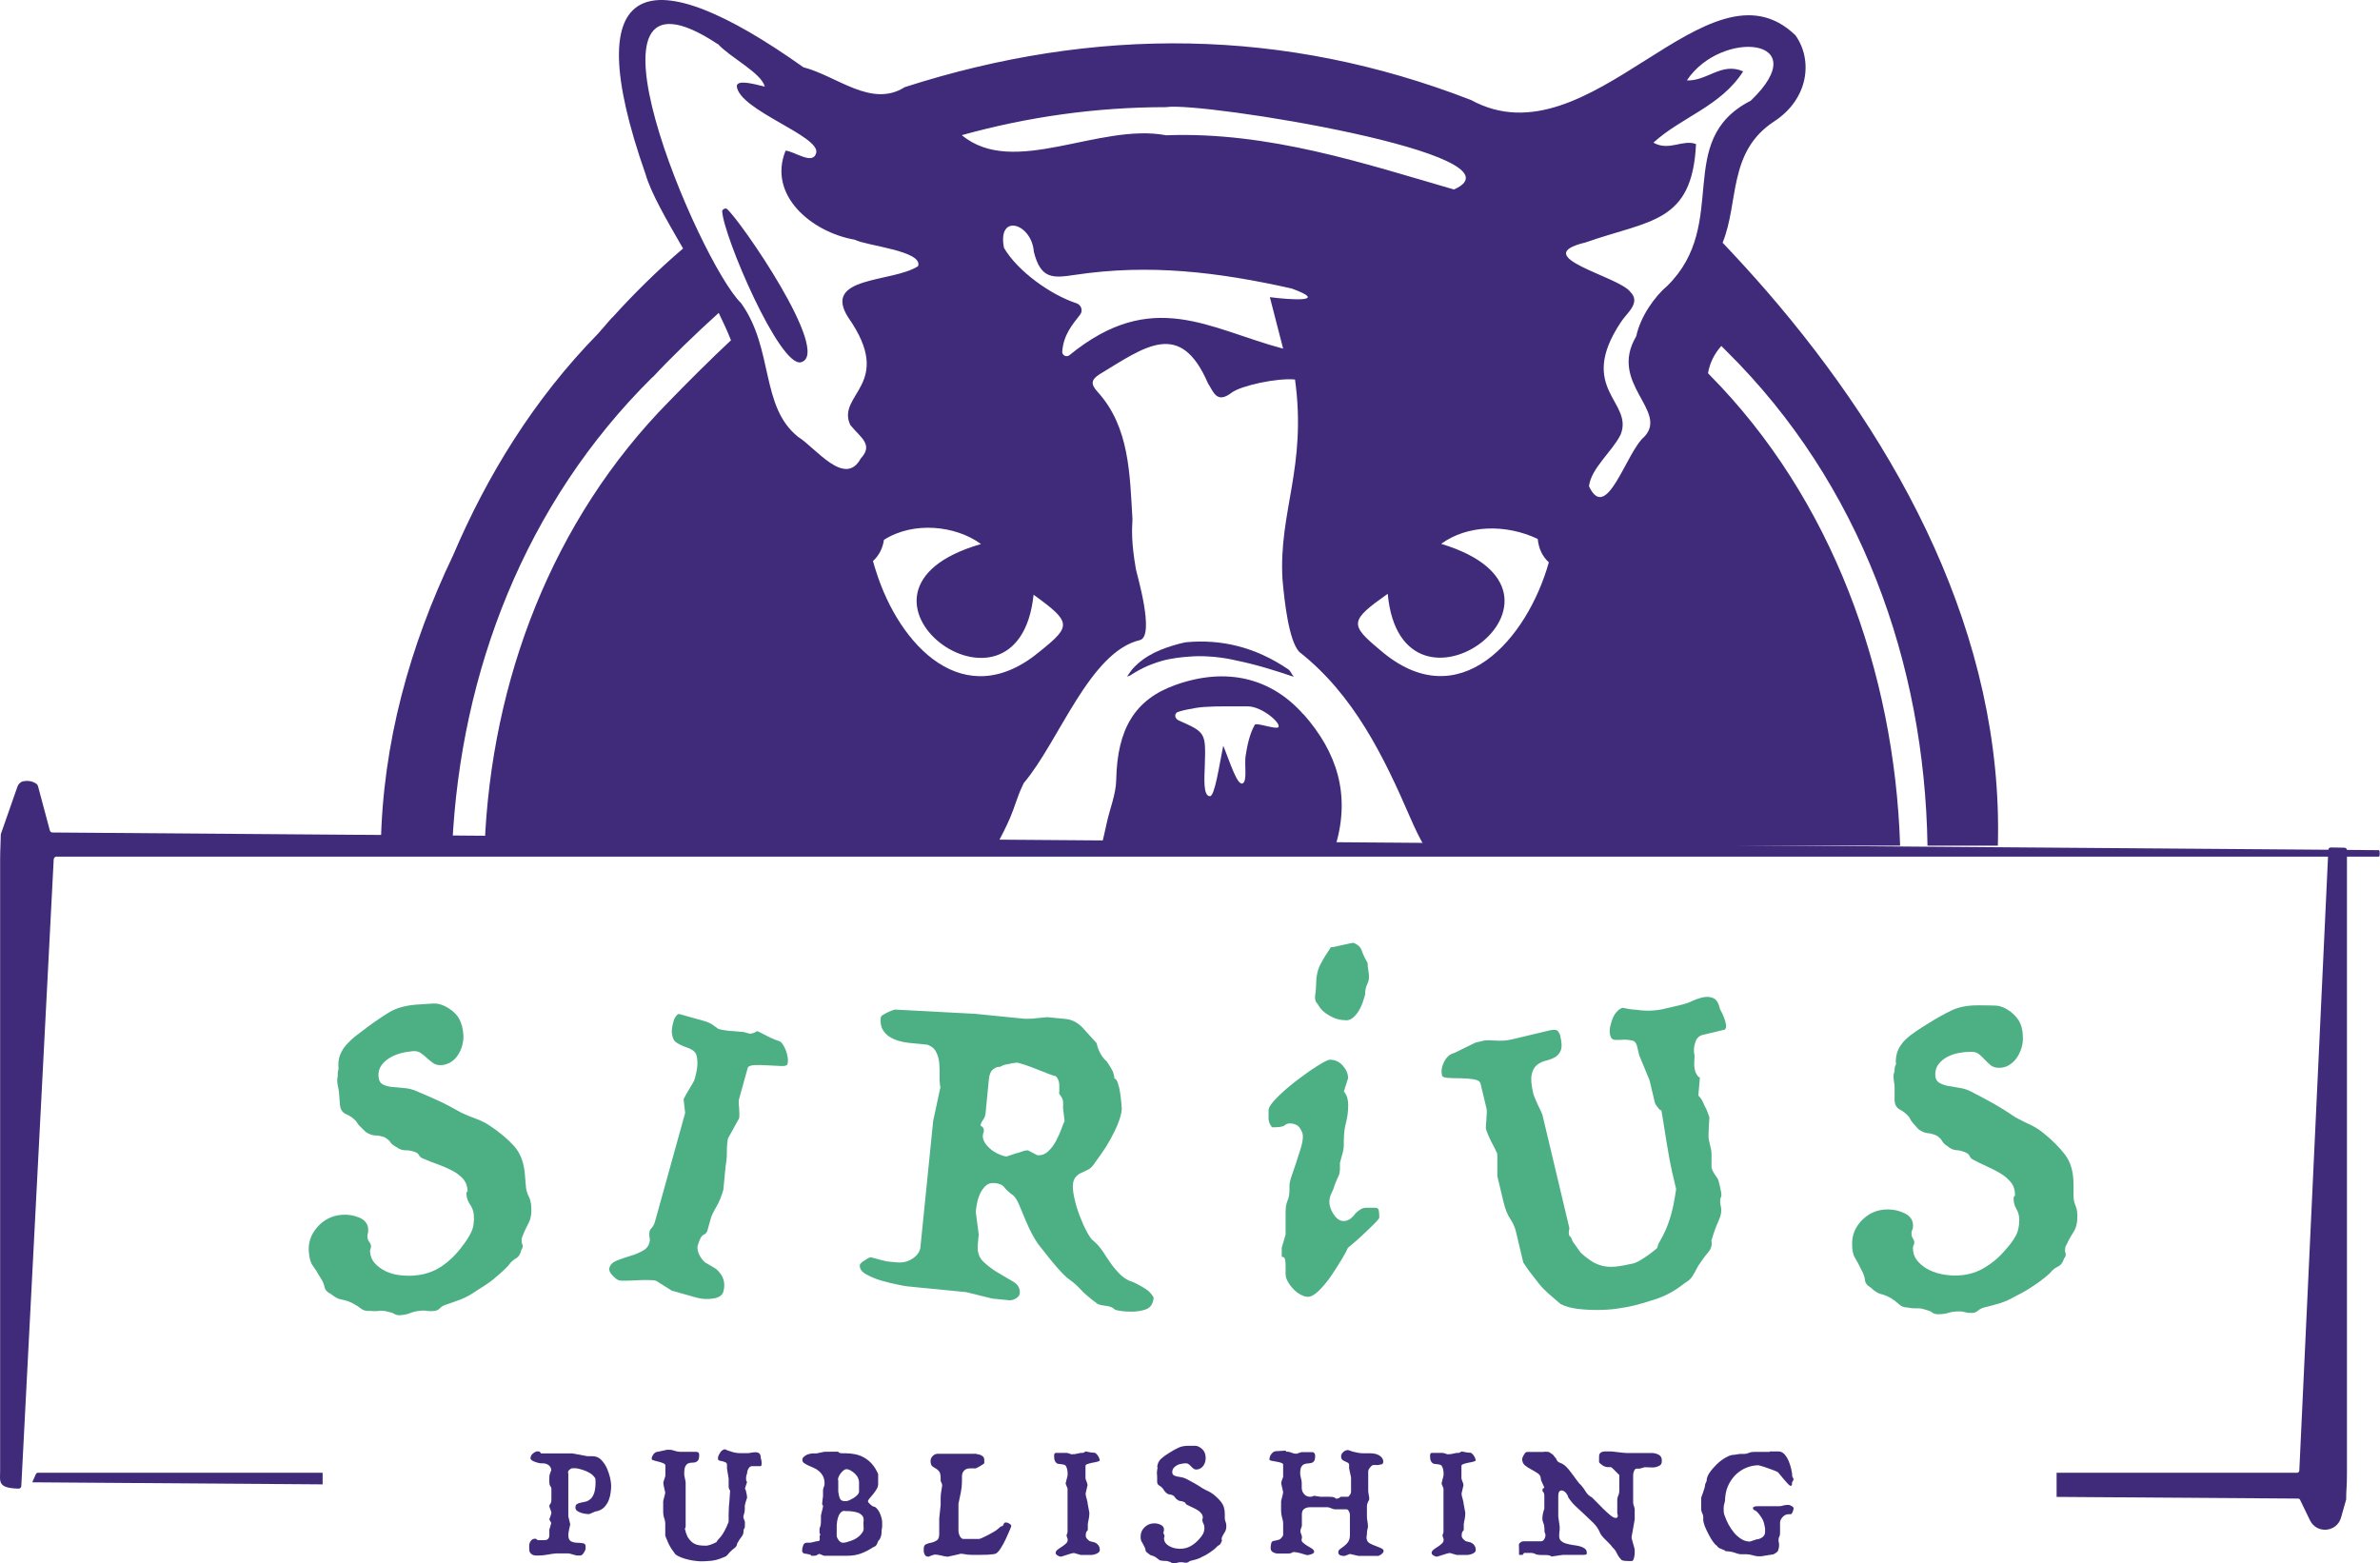 <?xml version="1.0" encoding="UTF-8"?><svg id="Layer_1" xmlns="http://www.w3.org/2000/svg" viewBox="0 0 184.35 121.11"><defs><style>.cls-1{fill:#402b7a;}.cls-2{fill:#4daf84;}</style></defs><g><path class="cls-1" d="M99.8,51.86c-2.62-1.78-5.26-2.35-7.91-2.11-.14,.02-.31,.06-.55,.12-1.26,.34-2.63,.83-3.64,1.98-.1,.11-.18,.25-.4,.56,.08-.03,.16-.05,.23-.08,.45-.29,.91-.55,1.38-.75,.1-.04,.2-.08,.3-.12,.24-.09,.49-.18,.74-.25,.21-.06,.41-.11,.62-.15,.16-.03,.32-.06,.48-.08,.02,0,.04,0,.06-.01,.31-.05,.63-.07,.95-.1,2.01-.17,3.71,.31,3.71,.3,1.45,.29,2.94,.75,4.44,1.26-.22-.31-.28-.48-.4-.56Z"/><path class="cls-1" d="M62.05,28.06c2.44-.67-4.77-11.08-5.75-11.88-.1-.09-.37,.05-.36,.18,.08,1.9,4.47,12.16,6.11,11.7Z"/><path class="cls-1" d="M50.57,29.21c1.32-1.43,3.42-3.46,5.1-4.97,.35,.72,.68,1.43,.95,2.12-1.49,1.38-3.7,3.6-4.78,4.72-9.1,9.22-13.78,21.69-14.3,34.42h39.63c.38-.68,.76-1.42,1.08-2.17,.34-.79,.54-1.58,.9-2.35l.15-.32c2.75-3.25,5.1-10.18,9.02-11.08,1.14-.38-.26-5.1-.33-5.46-.38-2.19-.31-3.12-.27-3.89-.21-3.47-.22-7.15-2.7-9.87-.54-.6-.52-.93,.14-1.36,3.56-2.16,6.26-4.27,8.4,.68,.44,.68,.68,1.63,1.84,.74,.7-.54,3.53-1.16,4.91-1.02,.93,6.81-1.28,10.22-.97,15.49,.15,1.7,.49,4.75,1.3,5.61,4.22,3.32,6.53,8.07,8.6,12.85,.36,.84,.71,1.54,1.06,2.16h36.88c-.44-13.55-5.31-26.9-14.73-36.44-.05-.05-.1-.11-.15-.16,.14-.81,.49-1.5,1.03-2.11,.13,.13,.26,.26,.39,.39,10.41,10.28,15.36,24.2,15.58,38.32h5.45c.45-16.27-7.65-31.11-17.9-42.95-1.12-1.29-2.26-2.54-3.42-3.76,1.28-3.13,.39-7.04,4-9.4,2.64-1.72,3.03-4.72,1.64-6.67-6.79-6.54-15.87,10.07-25.12,5.02-14.45-5.61-29.12-5.74-43.87-1-2.58,1.64-5.27-.88-7.85-1.54-12-8.53-17.64-7.14-12.22,8.3,.4,1.4,1.58,3.46,2.9,5.74-1.97,1.68-3.84,3.53-5.48,5.35v-.02c-.23,.25-.45,.51-.67,.77-.14,.16-.29,.32-.42,.48-5.02,5.12-8.63,11.06-11.24,17.18-3.36,7.02-5.47,14.58-5.6,22.5h5.53c.64-13.42,5.61-26.51,15.52-36.3Zm47.79-6.19l1.03,3.99c-5.76-1.53-10.12-4.75-16.56,.51-.23,.18-.58,0-.55-.29,.1-1.3,.78-2.08,1.38-2.85,.25-.32,.09-.77-.29-.89-2-.66-4.53-2.47-5.6-4.28-.55-2.72,2.14-1.94,2.31,.3,.54,2.14,1.48,2.04,3.21,1.78,5.74-.86,11.05-.22,16.76,1.06,2.97,1.08-.08,.88-1.69,.67Zm24.46-4.24c4.96-1.75,8.26-1.46,8.55-7.62-1.03-.39-2.09,.58-3.3-.11,2.18-1.99,5.22-2.81,6.95-5.52-1.68-.74-2.77,.76-4.36,.7,2.64-3.99,10.06-3.33,4.95,1.57-6.04,3.09-1.55,9.51-6.47,14.35h0c-.93,.77-2.08,2.36-2.4,3.9-2.18,3.65,2.52,5.76,.63,7.78-1.4,1.16-2.92,6.77-4.29,3.84,.16-1.39,1.78-2.67,2.44-3.98,1.07-2.57-3.42-3.53,.02-8.72,.44-.71,1.6-1.5,.74-2.36-.91-1.22-8.03-2.74-3.46-3.83Zm-3.71,22.97c.07,.75,.37,1.37,.86,1.81-1.65,5.89-6.93,12.13-13.09,6.78-2.37-1.97-2.33-2.26,.61-4.34,1.06,11.45,16.82-.03,4.14-3.87,2.03-1.48,5.01-1.55,7.48-.38ZM90.33,8.3c2.65-.45,28.35,3.68,22.29,6.38-6.9-2-14.35-4.5-22.29-4.2-5.2-.99-11.83,3.32-15.83-.01,5.04-1.4,10.34-2.17,15.83-2.17Zm-14.36,33.85c-12.74,3.68,2.89,15.35,4.09,3.92,2.92,2.12,2.95,2.41,.55,4.34-5.93,5.01-10.96-.44-12.75-6.15-.09-.26-.17-.53-.24-.8,.45-.4,.75-.97,.85-1.64,2.29-1.46,5.55-1.11,7.51,.32ZM55.6,3.4c.97,1.07,3.36,2.23,3.64,3.31-.91-.22-2.15-.56-2.17-.03,.18,1.86,6.5,3.86,6.15,5.17-.25,.97-1.68-.13-2.37-.18-1.4,3.45,2.01,6.32,5.36,6.9,.82,.46,5.34,.86,4.9,2.05-1.95,1.28-7.46,.75-5.41,3.97,3.65,5.21-.95,5.93,.16,8.33,.78,.97,1.83,1.51,.81,2.6-1.22,2.26-3.49-.83-4.84-1.67-2.96-2.35-1.88-6.83-4.43-10.37-3.23-3.14-13.84-28.02-1.8-20.06Z"/><path class="cls-1" d="M100.96,55.34c-2.47-2.8-5.93-3.7-9.91-2.28-3.15,1.12-4.51,3.41-4.59,7.35-.02,1.13-.5,2.24-.74,3.37-.12,.58-.26,1.15-.4,1.73h18.15s0-.09,.02-.13c1.09-3.85,.09-7.09-2.52-10.05Zm-1.97,1.01c-.29,.14-1.69-.4-1.8-.2-.4,.71-.58,1.59-.71,2.42-.1,.67,.15,1.98-.24,2.12-.43,.16-1.01-1.78-1.49-2.92-.3,1.45-.65,3.91-1.03,3.91-.56,0-.42-1.54-.4-2.31,.08-2.62,.1-2.62-2.04-3.57-.24-.13-.33-.39-.16-.57,0-.11,1.39-.41,2.1-.46,1.13-.08,2.27-.04,3.41-.05,1.15-.01,2.73,1.4,2.36,1.64Z"/></g><g><path class="cls-2" d="M26.22,82.76c-.03-.39,0-.73,.12-1.03,.11-.29,.28-.56,.49-.8,.22-.24,.46-.47,.74-.69s.57-.44,.87-.66c.63-.47,1.21-.86,1.74-1.18,.53-.31,1.2-.5,2.01-.57,.51-.04,.97-.07,1.36-.09,.39-.02,.81,.11,1.25,.4,.37,.24,.63,.52,.79,.83s.26,.69,.3,1.16c.02,.24,0,.51-.07,.78-.06,.28-.17,.53-.31,.76s-.32,.43-.55,.58-.47,.24-.74,.26-.49-.03-.66-.15-.33-.25-.48-.39-.3-.26-.48-.39c-.17-.12-.38-.17-.62-.15-.32,.03-.64,.08-.97,.17-.33,.09-.62,.22-.88,.38-.26,.17-.46,.37-.62,.6-.15,.23-.22,.51-.19,.83,.02,.29,.14,.5,.34,.6,.21,.11,.45,.17,.74,.2,.29,.03,.59,.05,.91,.08,.32,.02,.62,.1,.91,.22,.69,.29,1.28,.55,1.78,.78,.5,.23,1.07,.53,1.72,.9,.23,.11,.44,.19,.61,.27,.18,.07,.35,.14,.52,.2s.34,.13,.52,.22c.18,.08,.39,.2,.62,.36,.76,.51,1.37,1.03,1.85,1.57s.75,1.28,.82,2.21l.07,.85c.02,.29,.09,.55,.21,.78,.12,.23,.19,.5,.21,.82,.04,.51-.03,.94-.21,1.28s-.36,.72-.52,1.15c-.03,.2-.02,.37,.04,.5,.06,.13,.03,.27-.08,.43-.07,.33-.22,.55-.43,.66-.21,.12-.41,.3-.58,.56-.2,.21-.4,.4-.58,.56s-.37,.32-.55,.47-.38,.3-.58,.43-.44,.29-.72,.46c-.44,.31-.85,.53-1.2,.67s-.78,.29-1.26,.45c-.17,.06-.31,.15-.42,.27-.11,.12-.27,.19-.47,.2-.22,.02-.39,.01-.52-.01-.13-.03-.26-.03-.41-.02-.37,.03-.65,.09-.86,.18s-.46,.15-.78,.17c-.2,.02-.35-.02-.47-.09-.12-.08-.28-.13-.48-.17-.28-.08-.52-.1-.73-.07s-.45,.03-.72,0c-.27,.02-.5-.04-.68-.19-.18-.15-.42-.29-.7-.44-.28-.13-.55-.21-.8-.25-.25-.04-.52-.19-.81-.43-.28-.13-.44-.3-.49-.53-.04-.23-.15-.48-.32-.73-.23-.4-.43-.71-.59-.93-.17-.22-.27-.58-.31-1.07-.06-.71,.16-1.35,.66-1.92,.5-.57,1.13-.89,1.89-.95,.47-.04,.91,.03,1.35,.21,.43,.18,.67,.47,.7,.89,.01,.15,0,.26-.03,.34-.03,.08-.04,.16-.03,.26,.01,.17,.06,.3,.14,.4s.13,.2,.14,.32c0,.05,0,.12-.04,.21-.03,.09-.04,.16-.04,.21,.03,.37,.15,.67,.37,.91,.22,.24,.49,.44,.81,.6s.68,.27,1.08,.32,.79,.07,1.19,.03c.78-.06,1.49-.3,2.11-.72s1.16-.96,1.63-1.61c.27-.34,.49-.69,.66-1.05,.17-.36,.23-.8,.19-1.31-.02-.29-.12-.56-.29-.81s-.26-.5-.28-.77c0-.12,0-.19,.04-.21,.04-.01,.05-.05,.05-.1-.03-.39-.16-.71-.39-.95s-.51-.45-.85-.62c-.33-.17-.7-.33-1.09-.47-.39-.14-.78-.29-1.17-.46-.1-.04-.19-.12-.26-.24-.07-.12-.17-.2-.3-.24-.26-.1-.51-.15-.75-.14-.25,0-.49-.08-.72-.26-.21-.11-.35-.22-.44-.35-.08-.13-.23-.26-.44-.39-.28-.1-.52-.15-.73-.15-.21,0-.46-.08-.74-.26-.16-.16-.3-.3-.42-.41-.12-.11-.24-.26-.35-.45-.22-.23-.47-.41-.76-.53s-.45-.37-.48-.74l-.07-.92c-.01-.15-.04-.29-.07-.44-.04-.15-.06-.3-.07-.48,0-.1,0-.18,.02-.24,.02-.06,.03-.14,.02-.24,0-.12,0-.23,.03-.32,.03-.09,.04-.16,.04-.21Z"/><path class="cls-2" d="M58.64,79.88c.07,.02,.18,.07,.34,.15s.32,.17,.5,.26,.36,.17,.53,.24,.3,.12,.4,.15c.05,.01,.12,.08,.21,.21,.09,.13,.17,.28,.24,.45s.12,.36,.15,.56,.03,.38-.02,.55c-.03,.1-.19,.14-.5,.13s-.65-.03-1.02-.05c-.38-.03-.72-.03-1.03-.02-.31,.02-.49,.09-.53,.24l-.69,2.49c0,.2,0,.4,.03,.58,0,.16,.01,.31,.02,.47,0,.16,0,.27-.02,.34l-.86,1.56c-.02,.07-.04,.21-.06,.41-.02,.2-.03,.41-.03,.64s0,.44-.03,.64c-.02,.2-.04,.33-.06,.41l-.18,1.87c-.14,.5-.32,.95-.55,1.34s-.36,.68-.41,.84l-.28,1c-.04,.14-.14,.25-.3,.32s-.31,.35-.45,.85c-.03,.1-.02,.22,.01,.37,.03,.15,.09,.29,.17,.43,.08,.14,.17,.26,.26,.36s.18,.17,.25,.19l.72,.43c.58,.49,.77,1.08,.58,1.77-.08,.28-.34,.46-.78,.53-.44,.07-.86,.05-1.27-.06l-.6-.17-.68-.19-.67-.19-1.21-.76c-.14-.04-.35-.06-.63-.06-.28,0-.58,0-.89,.02-.31,.02-.6,.03-.85,.03-.26,0-.42,0-.49-.02-.14-.04-.32-.17-.52-.39-.21-.22-.29-.42-.24-.58,.07-.26,.27-.45,.6-.58s.68-.24,1.06-.36c.38-.11,.71-.26,1-.43,.29-.17,.45-.45,.48-.82-.09-.41-.06-.69,.08-.84,.14-.15,.24-.31,.29-.48l.27-.96,.66-2.38,1.43-5.15-.12-1.07c.12-.25,.25-.48,.39-.7,.1-.18,.2-.35,.3-.51,.1-.16,.16-.29,.18-.39,.13-.47,.2-.86,.2-1.15s-.03-.54-.1-.74c-.09-.15-.19-.26-.33-.34s-.27-.14-.43-.19c-.15-.05-.31-.12-.46-.19-.16-.07-.3-.16-.42-.27-.12-.13-.19-.32-.23-.56s0-.58,.13-1.03c.03-.09,.06-.19,.12-.27,.04-.06,.09-.13,.15-.19,.05-.06,.13-.08,.23-.05l.67,.19,1.28,.36c.09,.03,.2,.07,.33,.13,.12,.06,.24,.13,.34,.21,.1,.08,.22,.16,.35,.25,.14,.04,.32,.08,.54,.11s.43,.06,.63,.06c.25,.02,.51,.04,.79,.07l.39,.11c.1,.03,.23,.01,.39-.04l.18-.1Z"/><path class="cls-2" d="M82.57,78.94c.49,.05,.93,.29,1.32,.71,.39,.42,.74,.81,1.05,1.16,.14,.61,.4,1.08,.78,1.41,.13,.19,.26,.38,.38,.6,.13,.21,.2,.45,.22,.73,.1,0,.18,.12,.26,.34,.08,.22,.14,.47,.18,.76s.08,.56,.1,.81c.02,.25,.03,.41,.03,.48-.03,.34-.14,.72-.3,1.12s-.36,.8-.58,1.2-.46,.78-.71,1.13c-.25,.36-.46,.65-.63,.88-.12,.16-.26,.28-.43,.36-.17,.08-.33,.16-.49,.23s-.29,.17-.42,.31c-.12,.14-.2,.33-.22,.57-.03,.27,.01,.63,.11,1.09s.24,.91,.42,1.38,.36,.88,.56,1.24c.2,.37,.37,.59,.5,.68,.27,.23,.51,.5,.72,.81,.2,.32,.42,.64,.64,.96,.23,.32,.48,.61,.75,.87s.6,.45,.98,.56c.14,.06,.37,.18,.67,.35,.3,.17,.53,.34,.69,.53,.13,.16,.2,.27,.21,.34,0,.06-.03,.19-.09,.38-.1,.26-.3,.44-.59,.53-.29,.09-.61,.14-.94,.15-.33,0-.64-.01-.9-.05-.27-.04-.42-.07-.47-.1-.16-.16-.38-.26-.66-.29s-.5-.08-.67-.14c-.62-.46-1.05-.82-1.3-1.1-.24-.27-.54-.54-.88-.79-.14-.09-.31-.23-.51-.44s-.42-.44-.65-.72c-.23-.27-.46-.55-.69-.85-.23-.29-.44-.56-.64-.81-.26-.4-.47-.78-.64-1.14s-.32-.71-.45-1.03c-.13-.32-.25-.62-.37-.89s-.26-.49-.42-.65c-.32-.23-.56-.44-.7-.63-.14-.19-.39-.3-.73-.33-.29-.03-.53,.04-.71,.21-.18,.17-.32,.37-.43,.6-.11,.24-.19,.49-.24,.75-.05,.27-.09,.49-.1,.66l.23,1.77-.07,.73c-.06,.59,.08,1.05,.44,1.38,.35,.33,.73,.62,1.15,.86,.42,.24,.81,.47,1.17,.69s.52,.52,.49,.88c-.02,.17-.12,.31-.3,.41-.18,.1-.35,.15-.5,.14l-1.32-.13-2.03-.5-.81-.08-1.72-.17-.62-.06-1.43-.14c-.07,0-.31-.05-.71-.13s-.82-.18-1.27-.31c-.45-.13-.84-.3-1.19-.49-.35-.2-.51-.43-.49-.7,0-.07,.05-.14,.13-.21s.17-.13,.28-.19c.11-.09,.24-.16,.39-.22,.07,0,.18,.03,.33,.07,.14,.04,.29,.08,.43,.12,.17,.04,.35,.09,.54,.13l.73,.07c.49,.05,.91-.05,1.27-.3,.36-.25,.55-.53,.59-.85l.39-3.85,.6-5.95,.56-2.61c-.05-.25-.07-.55-.06-.9,0-.34,0-.67-.03-.99s-.11-.6-.25-.86c-.13-.26-.36-.44-.67-.55l-1.43-.14c-.27-.03-.54-.08-.8-.16-.26-.08-.51-.19-.73-.33-.22-.15-.39-.34-.52-.57-.12-.23-.17-.54-.13-.9,0-.07,.07-.15,.19-.22,.12-.07,.24-.14,.37-.2,.16-.08,.34-.15,.54-.2l6.23,.33,3.78,.38c.07,0,.21,0,.41,0s.4-.02,.6-.05c.25-.02,.51-.05,.79-.07l1.43,.14Zm-3.87,3.39c-.1,.01-.21,.03-.34,.04-.13,.04-.27,.07-.42,.09s-.32,.09-.5,.19c-.17-.02-.34,.05-.52,.19-.18,.14-.28,.39-.32,.73l-.06,.62-.14,1.43-.06,.62c-.02,.2-.09,.37-.2,.52-.11,.15-.18,.3-.19,.44l.14,.09c.04,.05,.08,.1,.1,.14,.02,.04,.02,.12,.01,.24-.1,.24-.1,.47,0,.69,.1,.22,.25,.42,.46,.6,.2,.18,.43,.33,.68,.44,.25,.11,.46,.18,.63,.19,.23-.07,.46-.15,.69-.23,.2-.05,.39-.11,.55-.17s.31-.08,.43-.07l.7,.37c.32,.03,.6-.07,.85-.3s.45-.51,.62-.83c.17-.32,.3-.62,.41-.92,.1-.3,.19-.49,.24-.59l-.12-1.05c.02-.17,.01-.34,0-.5-.02-.16-.12-.35-.3-.57,.01-.15,.02-.37,.01-.67,0-.3-.1-.53-.28-.7-.07,0-.25-.06-.52-.16s-.57-.22-.89-.35c-.32-.13-.64-.25-.97-.36-.32-.11-.56-.17-.7-.18Z"/><path class="cls-2" d="M102.98,82.09c.42,0,.76,.15,1.03,.46,.27,.31,.41,.63,.41,.98l-.33,1.03c.15,.15,.25,.36,.3,.63,.02,.12,.04,.26,.04,.41,0,.49-.06,.95-.17,1.36-.11,.42-.17,.89-.17,1.4v.29c0,.12-.01,.27-.04,.42-.02,.16-.06,.31-.11,.46-.05,.17-.1,.36-.15,.55v.41c0,.27-.04,.49-.13,.66-.09,.17-.18,.39-.28,.66-.05,.2-.13,.4-.24,.61-.11,.21-.17,.45-.17,.72,0,.1,.02,.23,.07,.39,.05,.16,.12,.32,.22,.48,.1,.16,.21,.3,.35,.41,.14,.11,.29,.17,.46,.17,.2,0,.37-.06,.53-.18s.29-.26,.39-.41c.12-.12,.25-.23,.39-.31,.14-.09,.29-.13,.46-.13h.7c.15,0,.23,.07,.26,.22,.02,.15,.04,.32,.04,.52,0,.07-.11,.22-.33,.44s-.47,.46-.74,.72c-.27,.26-.54,.5-.81,.74-.27,.23-.46,.39-.55,.46-.07,.17-.23,.47-.48,.89-.25,.42-.52,.84-.81,1.27s-.61,.81-.94,1.14c-.33,.33-.62,.5-.87,.5-.17,0-.36-.06-.57-.17s-.4-.26-.57-.44c-.17-.18-.31-.37-.42-.57-.11-.2-.17-.39-.17-.59v-.59c0-.2-.01-.37-.04-.52-.02-.15-.11-.22-.26-.22v-.7l.3-1.03v-1.73c0-.37,.05-.66,.15-.89s.15-.5,.15-.85v-.33c0-.17,.06-.42,.17-.74,.11-.32,.23-.66,.35-1.03s.24-.73,.35-1.09c.11-.36,.17-.67,.17-.94,0-.2-.08-.41-.24-.65-.16-.23-.42-.35-.79-.35-.15,0-.28,.05-.39,.15-.11,.1-.42,.15-.94,.15-.05-.02-.1-.09-.15-.18-.1-.15-.15-.33-.15-.55v-.59c0-.22,.22-.55,.65-.98,.43-.43,.92-.86,1.48-1.29s1.09-.81,1.61-1.14,.85-.5,1-.5Zm.11-8.71c.1,0,.23-.02,.39-.06,.16-.04,.33-.07,.5-.11,.17-.04,.34-.07,.5-.11s.28-.06,.35-.06c.34,.12,.57,.33,.66,.63,.1,.3,.25,.6,.44,.92,0,.2,.02,.39,.06,.59,.04,.2,.05,.38,.05,.55,0,.15-.05,.33-.15,.54-.1,.21-.15,.47-.15,.79-.05,.17-.12,.38-.2,.63-.09,.25-.2,.47-.33,.68-.14,.21-.3,.38-.48,.52-.19,.14-.4,.18-.65,.13-.35,0-.72-.12-1.12-.35-.41-.23-.71-.53-.9-.9-.17-.15-.23-.37-.19-.66s.07-.55,.07-.77c0-.66,.11-1.2,.33-1.62,.22-.42,.49-.86,.81-1.33Z"/><path class="cls-2" d="M128.62,86.02c-.07-.06-.13-.13-.2-.22-.14-.17-.23-.31-.25-.43l-.4-1.69-.8-1.93-.16-.68c-.06-.26-.19-.42-.37-.46-.19-.04-.38-.07-.58-.07-.28,.02-.52,.02-.73,.02-.21,0-.35-.12-.41-.36-.05-.22-.05-.44,0-.66,.05-.23,.11-.44,.2-.66s.2-.39,.35-.54c.14-.15,.28-.24,.43-.27,.37,.09,.74,.14,1.1,.16,.32,.05,.66,.07,1.04,.06s.73-.06,1.07-.14l1.4-.33c.24-.06,.51-.15,.8-.29,.3-.13,.58-.23,.86-.28,.28-.05,.53-.02,.76,.08,.23,.11,.4,.39,.5,.85,.13,.22,.23,.44,.31,.65,.07,.19,.12,.36,.15,.53,.03,.17,0,.3-.08,.4l-1,.24-.72,.17c-.29,.07-.49,.27-.59,.62-.11,.34-.12,.68-.04,1.01-.03,.39-.04,.69-.01,.91s.08,.39,.16,.49c.06,.14,.14,.23,.26,.28l-.12,1.39c.16,.16,.29,.34,.37,.54,.08,.2,.17,.37,.26,.53,.08,.21,.14,.4,.21,.56,.02,.07,.02,.18,0,.34s-.02,.32-.03,.5c0,.18-.02,.36-.02,.54,0,.18,0,.32,.02,.41l.16,.68c.02,.1,.04,.22,.05,.37,0,.15,.01,.31,0,.49,0,.2,0,.41,0,.61,.04,.17,.1,.31,.18,.43,.08,.12,.16,.24,.23,.34,.07,.08,.12,.19,.15,.32l.11,.45c.08,.34,.11,.57,.09,.7-.11,.18-.12,.43-.04,.77s.02,.71-.17,1.12c-.19,.41-.38,.93-.56,1.55,.07,.31-.01,.62-.26,.91s-.5,.64-.76,1.03c-.12,.23-.22,.41-.29,.54-.07,.13-.14,.24-.2,.33-.07,.09-.15,.17-.24,.25-.1,.07-.23,.17-.41,.29-.7,.55-1.43,.94-2.18,1.18s-1.29,.4-1.63,.48c-.41,.1-.86,.18-1.36,.25-.5,.07-1.01,.1-1.53,.1-.52,0-1.03-.03-1.52-.09-.49-.06-.93-.18-1.3-.37l-.96-.83c-.25-.22-.49-.46-.71-.74-.22-.28-.42-.53-.6-.77-.22-.28-.43-.57-.62-.88l-.57-2.4c-.08-.33-.23-.66-.44-.98-.21-.31-.39-.75-.52-1.3l-.48-2.01c0-.25,0-.5,0-.76,0-.2,0-.41,0-.61,0-.2,0-.34-.02-.41-.15-.32-.29-.6-.43-.85-.25-.5-.39-.85-.44-1.07,0-.2,.02-.41,.04-.62,0-.18,.02-.35,.03-.5,.01-.15,0-.28-.01-.38l-.47-1.97c-.04-.17-.22-.28-.53-.33-.32-.05-.66-.08-1.02-.08-.37,0-.7-.01-.99-.03-.3-.02-.44-.09-.45-.22-.07-.31-.02-.65,.17-1.03,.19-.37,.45-.6,.79-.68l1.63-.8,.68-.16c.14-.03,.44-.03,.89,0,.45,.03,.86,0,1.21-.08l2.98-.71c.33-.08,.55-.05,.64,.07s.15,.24,.17,.34c.13,.53,.14,.91,.04,1.15-.1,.24-.25,.41-.46,.53-.21,.11-.45,.2-.7,.26s-.48,.17-.68,.33c-.2,.16-.34,.41-.41,.74-.07,.33-.03,.84,.13,1.5,.02,.07,.06,.18,.12,.33,.06,.15,.13,.31,.21,.48,.08,.17,.15,.33,.23,.48,.07,.15,.12,.26,.14,.33l.24,1,1.28,5.38,.57,2.4c-.07,.35-.06,.55,.03,.62,.09,.07,.16,.2,.21,.39l.62,.87c.32,.3,.62,.53,.89,.7s.55,.28,.84,.35c.29,.07,.63,.08,1,.05,.37-.04,.83-.12,1.38-.25,.17-.04,.44-.18,.81-.42,.37-.24,.72-.5,1.03-.78,.03-.18,.11-.37,.23-.57,.12-.19,.25-.45,.4-.78,.15-.33,.3-.74,.44-1.24,.15-.5,.27-1.16,.39-1.97l-.33-1.4c-.04-.17-.1-.48-.19-.94-.08-.46-.17-.95-.25-1.46-.08-.51-.16-.99-.23-1.44-.07-.45-.12-.75-.15-.89Z"/><path class="cls-2" d="M146.84,82.31c0-.39,.07-.73,.2-1.01,.14-.28,.32-.54,.55-.76,.23-.22,.5-.43,.79-.63s.6-.39,.92-.59c.66-.42,1.27-.76,1.83-1.03,.55-.27,1.24-.41,2.05-.41,.52,0,.97,0,1.37,.02,.39,.01,.8,.18,1.22,.5,.34,.27,.58,.57,.72,.89s.2,.71,.2,1.18c0,.25-.04,.5-.13,.77-.09,.27-.21,.52-.37,.74s-.36,.4-.59,.54-.49,.2-.76,.2-.49-.07-.65-.2-.31-.28-.44-.42-.28-.29-.44-.42c-.16-.14-.36-.2-.61-.2-.32,0-.65,.03-.98,.09-.33,.06-.63,.17-.9,.31-.27,.15-.49,.33-.66,.55-.17,.22-.26,.49-.26,.81,0,.3,.1,.5,.3,.63,.2,.12,.44,.21,.72,.26,.28,.05,.58,.1,.9,.15,.32,.05,.61,.15,.89,.3,.66,.34,1.24,.65,1.72,.92,.48,.27,1.03,.61,1.64,1.03,.22,.12,.42,.23,.59,.31,.17,.09,.34,.17,.5,.24,.16,.07,.33,.16,.5,.26,.17,.1,.37,.23,.59,.41,.71,.57,1.28,1.14,1.72,1.72,.43,.58,.64,1.33,.64,2.27v.85c0,.3,.05,.56,.15,.79,.1,.23,.15,.51,.15,.83,0,.52-.1,.93-.31,1.25s-.41,.69-.61,1.11c-.05,.2-.05,.36,0,.5,.05,.14,.01,.28-.11,.42-.1,.32-.26,.53-.48,.63-.22,.1-.43,.27-.63,.52-.22,.2-.43,.37-.63,.52-.2,.15-.39,.29-.59,.42-.2,.14-.4,.26-.61,.39s-.46,.26-.76,.41c-.47,.27-.89,.46-1.25,.57s-.8,.23-1.29,.35c-.17,.05-.32,.13-.44,.24s-.28,.17-.48,.17c-.22,0-.39-.02-.52-.06-.12-.04-.26-.06-.41-.06-.37,0-.66,.04-.87,.11-.21,.07-.47,.11-.79,.11-.2,0-.35-.04-.46-.13-.11-.09-.26-.15-.46-.2-.27-.1-.51-.14-.72-.13s-.45,0-.72-.06c-.27,0-.49-.08-.66-.24s-.39-.33-.66-.5c-.27-.15-.53-.25-.77-.31-.25-.06-.5-.23-.78-.5-.27-.15-.42-.34-.44-.57-.02-.23-.11-.49-.26-.76-.2-.42-.37-.74-.52-.98-.15-.23-.22-.6-.22-1.09,0-.71,.27-1.33,.81-1.86,.54-.53,1.19-.79,1.95-.79,.47,0,.91,.1,1.33,.31,.42,.21,.63,.52,.63,.94,0,.15-.02,.26-.06,.33-.04,.07-.06,.16-.06,.26,0,.17,.04,.31,.11,.41s.11,.21,.11,.33c0,.05-.02,.12-.06,.2-.04,.09-.05,.15-.05,.2,0,.37,.1,.68,.3,.94,.2,.26,.45,.48,.76,.66,.31,.18,.66,.32,1.05,.41,.39,.09,.79,.13,1.18,.13,.79,0,1.51-.18,2.16-.55s1.24-.86,1.75-1.48c.3-.32,.54-.65,.74-1,.2-.34,.3-.77,.3-1.29,0-.3-.07-.57-.22-.83s-.22-.52-.22-.79c0-.12,.02-.19,.05-.2,.04-.01,.06-.04,.06-.09,0-.39-.1-.72-.31-.98s-.47-.49-.79-.68c-.32-.2-.67-.38-1.05-.55-.38-.17-.76-.36-1.12-.55-.1-.05-.18-.13-.24-.26-.06-.12-.15-.21-.28-.26-.25-.12-.49-.19-.74-.2-.25-.01-.48-.12-.7-.31-.2-.12-.33-.25-.41-.39-.07-.14-.21-.28-.41-.42-.27-.12-.51-.19-.72-.2-.21-.01-.45-.12-.72-.31-.15-.17-.28-.32-.39-.44-.11-.12-.22-.28-.31-.48-.2-.25-.44-.44-.72-.59s-.42-.41-.42-.77v-.92c0-.15-.01-.3-.04-.44-.02-.15-.04-.31-.04-.48,0-.1,.01-.18,.04-.24,.02-.06,.04-.14,.04-.24,0-.12,.02-.23,.06-.31,.04-.09,.06-.15,.06-.2Z"/></g><path class="cls-1" d="M.01,113.97v-47.37c0-.72,.05-1.58,.05-1.93,0-.02,0-.04,.01-.07,.46-1.3,.87-2.49,1.28-3.66,.07-.21,.25-.38,.46-.42,.29-.06,.69-.03,1.01,.2,.06,.04,.1,.1,.12,.17l.92,3.44c.03,.1,.11,.16,.21,.16,60.15,.46,120.18,.91,180.21,1.37,.06,.06,.07,.43,0,.5H4.38c-.12,0-.21,.09-.22,.21-.85,16.5-1.69,32.72-2.51,48.55,0,.12-.11,.21-.22,.2-1.64-.04-1.42-.56-1.42-1.35Z"/><g><path class="cls-1" d="M2.94,114.09c-.07,0-.13,.04-.16,.1l-.28,.64c7.5,.05,14.99,.11,22.49,.16v-.9H2.94Z"/><path class="cls-1" d="M181.62,65.67l-1.09-.02c-.09,0-.17,.07-.18,.17-.75,15.94-1.49,31.87-2.25,48.1,0,.09-.08,.17-.17,.17h-18.63v1.87c6.23,.04,12.46,.09,18.7,.13,.07,0,.13,.04,.16,.1l.77,1.59c.52,1.06,2.07,.93,2.4-.21l.4-1.41s0-.03,0-.05c0-.79,.06-.8,.06-1.98v-48.28c0-.09-.08-.17-.17-.17Z"/></g><g><path class="cls-1" d="M41.67,112.44c.07,0,.11,0,.13,.02s.06,.06,.11,.13h2.42l1.18,.22h.39c.26,0,.49,.09,.67,.28,.18,.19,.33,.41,.44,.65,.11,.25,.19,.5,.25,.75,.05,.25,.08,.45,.08,.59,0,.16-.01,.34-.04,.53-.02,.2-.07,.39-.14,.58s-.18,.37-.32,.53c-.14,.16-.33,.27-.56,.34-.04,0-.09,.01-.15,.03-.07,.02-.13,.05-.2,.08-.07,.03-.13,.06-.18,.08-.06,.02-.1,.04-.13,.04-.07,0-.16,0-.27-.02-.12-.01-.23-.04-.35-.08-.12-.04-.22-.09-.3-.15-.08-.06-.13-.14-.13-.25,0-.13,.04-.22,.11-.27,.07-.05,.17-.08,.29-.11,.12-.02,.24-.05,.38-.08,.14-.03,.26-.1,.38-.2s.21-.25,.29-.46c.07-.21,.11-.5,.11-.88,0-.06,0-.12-.01-.19,0-.07-.04-.14-.1-.2-.08-.1-.18-.2-.32-.28s-.29-.16-.44-.21-.3-.1-.43-.13c-.13-.03-.22-.04-.25-.04h-.24s-.08,.01-.13,.04c-.05,.03-.09,.06-.13,.1-.04,.04-.06,.08-.08,.13-.01,.05,0,.09,.02,.13v3.32l.15,.63c-.03,.13-.06,.25-.08,.35-.02,.09-.04,.19-.05,.27-.01,.09-.02,.15-.02,.19,0,.26,.07,.43,.21,.5,.14,.07,.29,.11,.46,.11,.16,0,.32,.02,.46,.04,.14,.02,.21,.1,.21,.25v.16s-.01,.09-.04,.15c-.03,.06-.06,.12-.1,.18-.04,.06-.08,.11-.13,.15s-.09,.06-.13,.06h-.24c-.07,0-.19-.03-.35-.08-.16-.05-.28-.08-.35-.08h-.9s-.11,0-.23,.02c-.12,.01-.25,.03-.39,.06-.14,.02-.28,.04-.41,.06-.13,.01-.23,.02-.3,.02-.1,0-.2,0-.3,0-.09,0-.18-.03-.25-.06-.07-.04-.13-.09-.18-.16-.05-.07-.07-.18-.07-.32,0-.07,0-.14,0-.23,0-.09,.02-.17,.06-.25,.03-.08,.08-.15,.15-.2,.07-.06,.16-.08,.3-.08l.15,.11h.52c.25,0,.38-.13,.38-.39v-.42l.15-.52-.15-.27c.02-.07,.04-.15,.07-.21,.02-.06,.04-.11,.06-.17,.02-.06,.03-.1,.03-.13,0-.07-.03-.15-.08-.27-.05-.11-.08-.21-.08-.28,0-.03,0-.05,.02-.07,.01-.02,.03-.05,.06-.08,.02-.04,.04-.08,.06-.14,.01-.06,.02-.14,.02-.25v-.79c0-.06-.03-.12-.08-.19-.05-.07-.08-.18-.08-.32v-.39c0-.09,.02-.2,.07-.32,.03-.07,.06-.14,.08-.21,0-.14-.06-.26-.18-.37-.12-.1-.28-.16-.48-.16h-.15s-.08,0-.17-.03c-.08-.02-.17-.04-.27-.08s-.18-.07-.25-.12c-.07-.05-.11-.1-.11-.15,0-.08,.02-.16,.06-.23,.04-.07,.09-.12,.15-.17,.06-.05,.12-.08,.18-.11,.06-.03,.11-.04,.15-.04Z"/><path class="cls-1" d="M56.56,115.49s-.04-.06-.06-.1c-.04-.08-.06-.14-.06-.18v-.66l-.13-.79v-.27c0-.1-.03-.17-.1-.2s-.14-.06-.21-.08c-.1-.02-.19-.04-.27-.06-.08-.02-.12-.08-.12-.17,0-.08,.02-.17,.06-.25,.04-.08,.08-.15,.13-.23,.05-.07,.11-.13,.18-.17s.13-.06,.18-.06c.13,.07,.26,.12,.39,.15,.11,.05,.24,.08,.38,.11,.14,.03,.28,.04,.41,.04h.55c.09,0,.2-.01,.32-.04,.12-.02,.24-.03,.34-.03,.11,0,.2,.04,.27,.1,.07,.06,.11,.18,.11,.36,.03,.09,.05,.18,.06,.27,0,.08,.01,.15,0,.21,0,.07-.03,.11-.06,.14h-.68c-.11,0-.2,.06-.27,.18-.07,.12-.11,.24-.11,.37-.05,.14-.08,.25-.08,.34s0,.15,.01,.2c0,.06,.03,.1,.07,.13l-.17,.51c.05,.08,.08,.15,.09,.23,.01,.08,.03,.15,.05,.22,0,.08,.02,.16,.03,.22,0,.03,0,.07-.03,.13-.02,.06-.04,.12-.06,.18-.02,.07-.04,.13-.06,.2-.02,.07-.03,.12-.03,.16v.27s0,.08-.01,.14c0,.06-.02,.12-.04,.18-.02,.08-.04,.15-.06,.23,0,.07,0,.12,.03,.18s.04,.1,.06,.15c.02,.04,.03,.08,.03,.13v.18c0,.13,0,.22-.03,.27-.06,.06-.08,.15-.08,.28s-.05,.27-.16,.4c-.11,.14-.22,.31-.34,.53,0,.12-.06,.23-.18,.32-.12,.09-.24,.19-.37,.32-.07,.08-.12,.13-.15,.18-.04,.04-.07,.08-.11,.11-.03,.03-.07,.05-.11,.07s-.1,.04-.18,.07c-.31,.14-.61,.22-.91,.25-.3,.02-.52,.04-.65,.04-.16,0-.34,0-.53-.03-.19-.02-.38-.05-.58-.1s-.38-.1-.56-.17c-.18-.07-.33-.15-.45-.25l-.28-.39c-.07-.1-.14-.22-.2-.34-.06-.12-.11-.23-.15-.34-.06-.12-.11-.25-.15-.38v-.94c0-.13-.03-.27-.08-.4-.05-.14-.08-.31-.08-.53v-.79c.02-.09,.04-.19,.07-.28,.02-.07,.04-.15,.06-.23,.02-.07,.03-.13,.03-.15-.03-.13-.06-.25-.08-.35-.05-.21-.07-.35-.07-.44,.02-.07,.04-.15,.07-.23,.02-.07,.04-.13,.06-.18,.02-.06,.03-.1,.03-.14v-.77c0-.07-.06-.12-.17-.17-.11-.05-.24-.09-.37-.12-.14-.03-.26-.07-.37-.1-.11-.03-.16-.07-.15-.12,0-.12,.05-.24,.15-.37,.1-.12,.22-.18,.35-.18l.68-.15h.27c.06,0,.17,.03,.33,.08,.16,.05,.32,.08,.46,.08h1.17c.13,0,.21,.03,.23,.08s.04,.1,.04,.14c0,.21-.03,.35-.08,.43-.06,.08-.13,.13-.22,.16-.09,.02-.18,.03-.28,.03s-.19,.02-.28,.06c-.09,.04-.16,.12-.22,.24-.06,.12-.08,.31-.08,.57,0,.03,0,.07,.01,.13s.02,.13,.04,.2c.01,.07,.03,.14,.04,.2,.01,.06,.02,.11,.02,.13v3.45c-.06,.12-.07,.2-.04,.23s.04,.09,.04,.16l.15,.38c.09,.14,.18,.25,.27,.34,.08,.08,.18,.15,.28,.2,.1,.05,.22,.09,.37,.11,.14,.02,.32,.03,.53,.03,.07,0,.18-.03,.34-.08,.16-.06,.31-.12,.45-.2,.03-.07,.07-.13,.13-.19s.13-.15,.22-.25c.08-.11,.18-.25,.27-.42,.1-.17,.2-.41,.32-.7v-.55c0-.07,0-.19,.01-.37,0-.18,.02-.37,.04-.56,.01-.2,.03-.38,.04-.56s.02-.29,.02-.34Z"/><path class="cls-1" d="M64.3,112.46h.62c.05,.07,.11,.1,.18,.11,.07,0,.13,.01,.17,.01h.24c.25,0,.5,.03,.75,.08,.24,.05,.48,.14,.7,.27,.22,.13,.42,.29,.6,.5,.18,.21,.33,.46,.46,.76v.75c0,.16-.04,.31-.13,.44-.08,.14-.18,.26-.27,.38-.1,.12-.19,.22-.27,.32-.08,.09-.12,.17-.12,.23,0,.03,.02,.06,.06,.11l.13,.13c.06,.05,.12,.1,.2,.15,.09,0,.19,.05,.27,.13,.09,.09,.16,.2,.23,.32,.06,.13,.11,.26,.15,.4,.04,.14,.06,.26,.06,.35v.39c-.04,.18-.05,.34-.05,.47s-.04,.3-.15,.5c-.07,.06-.11,.11-.13,.18-.02,.06-.05,.12-.07,.17s-.06,.1-.1,.14-.11,.08-.2,.11c-.3,.2-.61,.36-.93,.48-.32,.12-.68,.18-1.07,.18h-1.8l-.38-.15-.14,.08c-.08,.05-.15,.07-.21,.07h-.28s.02-.03,0-.05c-.02-.01-.05-.03-.08-.04-.04-.01-.08-.03-.13-.03-.05,0-.1-.02-.13-.03-.13,0-.22-.02-.27-.07-.05-.05-.08-.1-.08-.17,0-.13,.03-.27,.08-.41,.05-.14,.14-.21,.27-.21h.24c.06,0,.16-.02,.31-.06,.15-.04,.25-.06,.31-.06s.1-.01,.12-.04c.02-.03,.04-.06,.04-.11s0-.09-.01-.13-.01-.08-.01-.11c.05-.05,.06-.1,.04-.17,0-.03-.02-.05-.04-.07v-.35c.06-.13,.09-.25,.1-.37,0-.11,.01-.2,.01-.25v-.39c.02-.1,.04-.21,.07-.31,.02-.08,.04-.15,.06-.23,.02-.08,.03-.13,.03-.16,0-.07,0-.1-.02-.1s-.03,0-.04-.03c0-.02-.01-.07,0-.16,0-.09,.03-.26,.06-.5v-.46c0-.07,.02-.15,.06-.25,.04-.1,.06-.18,.06-.26,0-.24-.04-.44-.13-.6-.08-.15-.19-.28-.32-.39s-.27-.19-.41-.25c-.15-.06-.29-.12-.41-.18-.13-.06-.23-.12-.32-.18s-.13-.15-.13-.25c0-.08,.03-.16,.1-.22,.07-.07,.14-.12,.22-.16,.08-.04,.17-.07,.27-.09,.09-.02,.17-.03,.23-.03h.28l.62-.13h.48Zm1.13,4.58c-.13,0-.24,.05-.32,.14-.08,.09-.14,.2-.18,.32-.04,.12-.07,.24-.09,.37-.02,.12-.03,.21-.03,.27v.86s.01,.07,.04,.13c.02,.06,.06,.11,.1,.17s.09,.11,.15,.15c.06,.04,.12,.06,.18,.06,.12,0,.22-.01,.29-.04,.07-.03,.14-.05,.22-.07,.12-.03,.25-.08,.39-.15,.14-.07,.26-.15,.37-.25s.2-.21,.27-.32c.07-.12,.09-.24,.07-.37,0-.12-.01-.22-.01-.29s0-.12,.01-.16c0-.04,.01-.07,.01-.09s0-.05-.01-.09c0-.12-.06-.23-.14-.31-.08-.08-.19-.15-.31-.19-.12-.04-.26-.07-.4-.09-.15-.02-.28-.03-.4-.03h-.2Zm.08-3.21c-.06,0-.12,.03-.2,.1-.08,.07-.15,.15-.22,.24-.07,.09-.12,.19-.15,.29-.04,.1-.04,.18-.01,.23v.86c.02,.13,.04,.24,.06,.33s.05,.17,.08,.23c.04,.07,.09,.11,.15,.14,.07,.03,.16,.04,.3,.04,.07,0,.15-.02,.27-.07,.11-.05,.22-.11,.34-.18,.11-.07,.21-.15,.29-.24s.12-.18,.12-.26v-.75c0-.08-.03-.18-.08-.3s-.13-.22-.23-.32-.21-.18-.33-.25c-.12-.07-.24-.11-.37-.11Z"/><path class="cls-1" d="M75.69,112.66c.13,0,.26,.04,.37,.11,.12,.07,.18,.18,.18,.32v.27c-.1,.08-.2,.14-.3,.2-.08,.05-.15,.09-.23,.13s-.13,.06-.15,.06h-.42c-.2,0-.35,.06-.46,.17-.11,.11-.17,.27-.17,.46v.42c0,.25-.03,.53-.09,.83-.06,.3-.12,.59-.18,.86v2.11s0,.08,.02,.15c.01,.07,.04,.14,.07,.21,.03,.07,.07,.13,.12,.18s.11,.08,.18,.08h1.21s.11-.03,.23-.08c.13-.06,.26-.12,.41-.2,.15-.08,.3-.16,.44-.24,.15-.08,.25-.16,.32-.21,.07-.07,.15-.13,.22-.19s.15-.09,.21-.09c.06-.13,.1-.21,.12-.23s.07-.04,.15-.04c.06,0,.14,.03,.24,.09,.1,.06,.15,.12,.15,.18,0,.03-.04,.14-.12,.33-.08,.19-.18,.41-.29,.65-.11,.24-.23,.47-.37,.69-.13,.22-.25,.37-.37,.44-.03,.04-.11,.06-.25,.08-.14,.01-.28,.03-.43,.04-.17,0-.36,.01-.58,.01h-.66c-.2,0-.39-.02-.59-.06-.2-.04-.33-.03-.39,.01l-.18,.04-.68,.15s-.09,0-.18-.02c-.09-.01-.19-.03-.29-.06-.1-.02-.2-.04-.29-.06-.09-.01-.15-.02-.18-.02-.08,0-.15,0-.21,.03-.07,.02-.12,.04-.17,.06-.06,.03-.11,.05-.17,.07-.1,0-.18-.02-.23-.07-.05-.05-.09-.1-.11-.17-.02-.07-.04-.13-.04-.2,0-.07,0-.12,0-.16,0-.2,.06-.32,.19-.37,.13-.05,.26-.09,.41-.12,.15-.03,.29-.09,.41-.17,.13-.08,.19-.25,.19-.51v-1.18l.11-1.05v-.51s0-.11,.01-.22c0-.11,.02-.22,.04-.34,.02-.14,.04-.29,.07-.45,0-.07-.02-.15-.06-.21-.04-.07-.06-.13-.06-.18v-.16c0-.26-.04-.44-.12-.54-.08-.1-.17-.17-.27-.23-.1-.05-.19-.11-.27-.18-.08-.07-.12-.2-.12-.39,0-.09,.02-.18,.06-.25,.04-.07,.09-.13,.15-.18s.11-.08,.17-.1c.06-.02,.1-.03,.13-.03h3.05Z"/><path class="cls-1" d="M84.06,112.44s.07,0,.14,.02,.14,.03,.21,.04c.07,.01,.15,.03,.22,.03,.07,0,.12,.01,.16,.01,.02,0,.05,.02,.1,.06,.05,.04,.09,.08,.13,.14,.04,.06,.08,.12,.11,.19,.03,.07,.05,.14,.05,.2,0,.04-.06,.07-.17,.1-.11,.03-.24,.06-.38,.08-.14,.03-.27,.06-.38,.1-.11,.04-.17,.08-.17,.14v.98c.02,.08,.04,.15,.07,.21,.02,.06,.04,.11,.06,.17,.02,.06,.03,.1,.03,.13l-.15,.66s0,.08,.02,.16c.01,.08,.03,.15,.06,.24,.02,.08,.04,.16,.06,.24,.01,.08,.02,.13,.02,.15l.13,.7c0,.2-.02,.38-.06,.55s-.06,.29-.06,.35v.39c0,.06-.03,.11-.08,.15-.05,.04-.08,.16-.08,.36,0,.04,.01,.08,.04,.13,.03,.05,.06,.1,.11,.14s.09,.08,.13,.11c.05,.03,.08,.04,.11,.04l.31,.08c.26,.12,.39,.32,.39,.59,0,.11-.08,.2-.23,.27-.15,.07-.31,.11-.47,.11h-.77l-.52-.15c-.06,0-.14,.01-.24,.04-.1,.03-.21,.06-.32,.1s-.22,.07-.31,.1c-.09,.03-.15,.04-.18,.04-.06,0-.13-.03-.23-.09s-.15-.12-.15-.19c0-.1,.05-.19,.16-.27,.11-.08,.22-.16,.35-.24,.13-.08,.23-.17,.32-.26s.12-.21,.09-.35c-.07-.14-.09-.25-.06-.32,.04-.07,.06-.14,.06-.2v-3.36l-.15-.38c.02-.1,.04-.2,.07-.3,.02-.08,.04-.15,.06-.22,.02-.07,.03-.12,.03-.16,0-.19-.01-.34-.04-.44-.03-.11-.07-.19-.11-.26-.05-.05-.1-.08-.15-.09-.06-.01-.11-.02-.18-.03-.06,0-.12-.01-.19-.02-.07,0-.13-.03-.18-.06-.06-.04-.1-.1-.14-.18-.04-.08-.06-.22-.06-.39,0-.04,0-.08,.01-.11,0-.03,.02-.06,.04-.08s.04-.04,.08-.04h.77s.08,0,.13,.01,.1,.02,.15,.04c.05,.02,.1,.04,.15,.06,.06,0,.13,0,.21-.01,.08,0,.16-.02,.24-.04,.09-.02,.19-.04,.3-.06h.15s.08-.02,.14-.06l.06-.06Z"/><path class="cls-1" d="M89.64,113.69c0-.15,.03-.28,.08-.39s.12-.2,.21-.29c.09-.08,.19-.16,.3-.24,.11-.08,.23-.15,.35-.23,.25-.16,.49-.29,.7-.39,.21-.1,.47-.15,.78-.15,.2,0,.37,0,.52,0,.15,0,.3,.07,.46,.19,.13,.1,.22,.22,.27,.34,.05,.12,.08,.27,.08,.45,0,.09-.02,.19-.05,.3-.03,.1-.08,.2-.14,.28-.06,.08-.14,.15-.23,.2s-.19,.08-.29,.08-.19-.03-.25-.08-.12-.11-.17-.16c-.05-.06-.11-.11-.17-.16-.06-.05-.14-.08-.23-.08-.12,0-.25,.01-.37,.04-.13,.02-.24,.06-.34,.12-.1,.06-.19,.13-.25,.21s-.1,.19-.1,.31c0,.11,.04,.19,.11,.24,.07,.05,.17,.08,.27,.1,.11,.02,.22,.04,.34,.06,.12,.02,.23,.06,.34,.11,.25,.13,.47,.25,.65,.35s.39,.23,.63,.39c.08,.05,.16,.09,.22,.12,.07,.03,.13,.06,.19,.09s.12,.06,.19,.1,.14,.09,.23,.15c.27,.22,.49,.43,.65,.65,.16,.22,.25,.51,.25,.87v.32c0,.11,.02,.21,.06,.3,.04,.09,.06,.2,.06,.32,0,.2-.04,.36-.12,.48-.08,.12-.16,.26-.23,.42-.02,.08-.02,.14,0,.19,.02,.05,0,.11-.04,.16-.04,.12-.1,.2-.18,.24-.08,.04-.16,.1-.24,.2-.08,.08-.16,.14-.24,.2s-.15,.11-.22,.16c-.08,.05-.15,.1-.23,.15-.08,.05-.18,.1-.29,.15-.18,.1-.34,.18-.48,.22s-.3,.09-.49,.13c-.07,.02-.12,.05-.17,.09-.05,.04-.11,.06-.18,.06-.08,0-.15,0-.2-.02-.05-.01-.1-.02-.15-.02-.14,0-.25,.01-.33,.04-.08,.03-.18,.04-.3,.04-.08,0-.13-.02-.18-.05-.04-.03-.1-.06-.18-.08-.1-.04-.19-.05-.27-.05-.08,0-.17,0-.27-.02-.1,0-.19-.03-.25-.09-.07-.06-.15-.12-.25-.19-.1-.06-.2-.1-.3-.12-.09-.02-.19-.09-.3-.19-.1-.06-.16-.13-.17-.22,0-.09-.04-.18-.1-.29-.08-.16-.14-.28-.2-.37-.06-.09-.08-.23-.08-.41,0-.27,.1-.51,.31-.71,.21-.2,.45-.3,.75-.3,.18,0,.35,.04,.51,.12,.16,.08,.24,.2,.24,.36,0,.06,0,.1-.02,.13-.01,.03-.02,.06-.02,.1,0,.07,.01,.12,.04,.15,.03,.04,.04,.08,.04,.13,0,.02,0,.04-.02,.08-.01,.03-.02,.06-.02,.08,0,.14,.04,.26,.11,.36,.07,.1,.17,.18,.29,.25,.12,.07,.25,.12,.4,.16,.15,.03,.3,.05,.45,.05,.3,0,.57-.07,.82-.21,.25-.14,.47-.33,.67-.56,.11-.12,.21-.25,.28-.38,.07-.13,.11-.3,.11-.49,0-.11-.03-.22-.08-.32-.06-.1-.08-.2-.08-.3,0-.05,0-.07,.02-.08,.01,0,.02-.02,.02-.03,0-.15-.04-.27-.12-.37s-.18-.19-.3-.26c-.12-.07-.26-.15-.4-.21s-.29-.14-.43-.21c-.04-.02-.07-.05-.09-.1s-.06-.08-.11-.1c-.09-.05-.19-.07-.28-.08-.09,0-.18-.04-.27-.12-.08-.05-.13-.1-.15-.15-.03-.05-.08-.11-.15-.16-.1-.05-.19-.07-.27-.08-.08,0-.17-.04-.27-.12-.06-.07-.11-.12-.15-.17-.04-.05-.08-.11-.12-.18-.08-.09-.17-.17-.27-.22-.11-.06-.16-.16-.16-.3v-.35c0-.06,0-.11-.01-.17,0-.06-.01-.12-.01-.18,0-.04,0-.07,.01-.09,0-.02,.01-.05,.01-.09,0-.05,0-.09,.02-.12,.01-.03,.02-.06,.02-.08Z"/><path class="cls-1" d="M99.61,112.46h.15c.07,0,.17,.03,.29,.08s.24,.08,.37,.08l.39-.13h.82c.1,0,.17,.05,.21,.14,.02,.04,.03,.08,.03,.14,0,.2-.03,.34-.08,.41-.06,.08-.13,.13-.22,.15-.09,.02-.18,.04-.28,.04s-.19,.03-.28,.06c-.09,.04-.16,.11-.22,.22s-.08,.28-.08,.51c0,.08,.02,.19,.06,.35,.04,.16,.06,.28,.06,.35v.39c0,.19,.06,.35,.18,.49,.12,.14,.28,.21,.48,.21,.07,0,.14-.01,.2-.04,.04,0,.07-.02,.08-.04l.51,.08h.66c.07,0,.15,0,.23,.01,.15,.02,.26,.07,.32,.14,.05,0,.09,0,.12-.02,.03-.01,.06-.02,.08-.02,.04-.02,.07-.04,.11-.07,.04-.03,.07-.04,.08-.04h.55c.06-.05,.11-.11,.15-.18,.05-.07,.07-.14,.07-.22v-1.1l-.15-.7v-.24c0-.09-.03-.16-.1-.2-.07-.04-.14-.07-.21-.1-.08-.03-.15-.07-.21-.12-.07-.05-.1-.15-.1-.29,0-.11,.06-.22,.17-.32s.24-.15,.38-.15c.12,.05,.25,.09,.38,.13,.11,.03,.24,.05,.37,.08s.27,.04,.41,.04h.55c.09,0,.2,.01,.32,.03,.12,.02,.23,.06,.33,.11,.1,.05,.18,.12,.25,.21s.11,.2,.11,.34l-.07,.15-.32,.07h-.38c-.07,0-.15,.06-.25,.18-.1,.12-.15,.23-.15,.32v1.49c0,.06,.01,.16,.04,.31s.04,.26,.04,.32c0,.04-.01,.08-.04,.13-.03,.05-.05,.09-.07,.14-.05,.12-.07,.21-.07,.27v.79c0,.14,.01,.28,.04,.41,.02,.13,.04,.26,.04,.38,0,.08-.01,.15-.04,.24-.02,.08-.04,.19-.04,.31,0,.07,0,.12-.01,.15s-.02,.08-.02,.11c0,.04,0,.08,0,.12,0,.04,.02,.1,.04,.16,.03,.1,.11,.19,.25,.26,.14,.07,.28,.13,.44,.19,.15,.06,.29,.11,.41,.17,.12,.06,.18,.12,.18,.2,0,.07-.02,.12-.06,.16s-.09,.08-.13,.12c-.06,.04-.12,.07-.2,.11h-1.56l-.66-.15-.39,.15s-.07,0-.13,0c-.06,0-.11-.01-.17-.03-.06-.01-.11-.04-.15-.08-.04-.04-.06-.09-.06-.17,0-.1,.05-.19,.14-.25s.2-.14,.31-.23,.22-.19,.31-.32c.09-.13,.14-.3,.14-.53v-1.6c0-.07-.03-.15-.08-.25-.05-.1-.12-.15-.19-.15h-.9c-.07,0-.16-.03-.28-.08-.12-.05-.21-.08-.27-.08h-1.34c-.2,0-.36,.04-.48,.13-.12,.08-.18,.22-.18,.42v.9c-.06,.16-.09,.26-.1,.29,0,.03-.01,.08-.01,.13,0,.07,.02,.14,.06,.22,.04,.08,.06,.18,.06,.29-.06,.14-.04,.26,.05,.34s.2,.17,.33,.25c.13,.08,.26,.16,.38,.23,.12,.08,.18,.16,.18,.27,0,.03-.02,.06-.06,.09s-.09,.06-.15,.08c-.06,.02-.11,.03-.17,.05-.06,.01-.1,.02-.13,.02-.05,0-.11-.01-.19-.04-.08-.02-.17-.05-.27-.08-.1-.03-.2-.06-.32-.08-.11-.02-.22-.04-.32-.04-.05,.03-.09,.05-.14,.07-.05,.02-.09,.03-.13,.04-.04,0-.08,.01-.12,.01h-.79c-.13,0-.26-.03-.39-.1-.13-.07-.19-.18-.19-.34,0-.12,.02-.24,.05-.37,.03-.12,.12-.18,.26-.18l.27-.07c.07,0,.16-.05,.25-.15s.14-.18,.14-.24v-.94c0-.08-.03-.2-.08-.38-.05-.18-.08-.37-.08-.56v-.66s0-.08,.02-.15c.01-.07,.03-.15,.06-.24,.02-.08,.04-.16,.06-.24,.01-.08,.02-.13,.02-.15l-.15-.66c0-.07,.02-.17,.07-.3,.03-.07,.06-.14,.08-.21v-.94c0-.07-.05-.12-.16-.15-.11-.04-.23-.07-.37-.09-.14-.02-.26-.05-.37-.07-.11-.02-.16-.05-.16-.08,0-.18,.05-.33,.16-.46,.11-.13,.22-.2,.34-.2l.7-.04h.08Z"/><path class="cls-1" d="M113.18,112.44s.07,0,.14,.02,.14,.03,.21,.04c.07,.01,.15,.03,.22,.03,.07,0,.12,.01,.16,.01,.02,0,.05,.02,.1,.06,.05,.04,.09,.08,.13,.14,.04,.06,.08,.12,.11,.19,.03,.07,.05,.14,.05,.2,0,.04-.06,.07-.17,.1-.11,.03-.24,.06-.38,.08-.14,.03-.27,.06-.38,.1-.11,.04-.17,.08-.17,.14v.98c.02,.08,.04,.15,.07,.21,.02,.06,.04,.11,.06,.17,.02,.06,.03,.1,.03,.13l-.15,.66s0,.08,.02,.16c.01,.08,.03,.15,.06,.24,.02,.08,.04,.16,.06,.24,.01,.08,.02,.13,.02,.15l.13,.7c0,.2-.02,.38-.06,.55s-.06,.29-.06,.35v.39c0,.06-.03,.11-.08,.15-.05,.04-.08,.16-.08,.36,0,.04,.01,.08,.04,.13,.03,.05,.06,.1,.11,.14s.09,.08,.13,.11c.05,.03,.08,.04,.11,.04l.31,.08c.26,.12,.39,.32,.39,.59,0,.11-.08,.2-.23,.27-.15,.07-.31,.11-.47,.11h-.77l-.52-.15c-.06,0-.14,.01-.24,.04-.1,.03-.21,.06-.32,.1s-.22,.07-.31,.1c-.09,.03-.15,.04-.18,.04-.06,0-.13-.03-.23-.09s-.15-.12-.15-.19c0-.1,.05-.19,.16-.27,.11-.08,.22-.16,.35-.24,.13-.08,.23-.17,.32-.26s.12-.21,.09-.35c-.07-.14-.09-.25-.06-.32,.04-.07,.06-.14,.06-.2v-3.36l-.15-.38c.02-.1,.04-.2,.07-.3,.02-.08,.04-.15,.06-.22,.02-.07,.03-.12,.03-.16,0-.19-.01-.34-.04-.44-.03-.11-.07-.19-.11-.26-.05-.05-.1-.08-.15-.09-.06-.01-.11-.02-.18-.03-.06,0-.12-.01-.19-.02-.07,0-.13-.03-.18-.06-.06-.04-.1-.1-.14-.18-.04-.08-.06-.22-.06-.39,0-.04,0-.08,.01-.11,0-.03,.02-.06,.04-.08s.04-.04,.08-.04h.77s.08,0,.13,.01,.1,.02,.15,.04c.05,.02,.1,.04,.15,.06,.06,0,.13,0,.21-.01,.08,0,.16-.02,.24-.04,.09-.02,.19-.04,.3-.06h.15s.08-.02,.14-.06l.06-.06Z"/><path class="cls-1" d="M119.58,112.46c.12,0,.23,0,.31,.01,.08,0,.16,.05,.24,.11,.12,.08,.2,.14,.23,.2,.03,.06,.09,.12,.16,.19,.07,.19,.16,.3,.3,.34,.13,.04,.25,.11,.37,.2,.11,.09,.22,.21,.33,.34,.11,.14,.22,.28,.33,.43,.11,.15,.22,.3,.32,.44,.1,.14,.21,.26,.31,.35,.14,.16,.26,.33,.36,.5,.1,.17,.26,.32,.47,.43,.06,.05,.16,.15,.32,.32s.34,.35,.53,.54c.19,.19,.38,.36,.56,.51,.18,.15,.32,.22,.42,.22,.07,0,.11-.01,.13-.04,.02-.03,.04-.06,.04-.11s0-.08-.02-.13c-.01-.04-.02-.08-.02-.11v-1.05c0-.08,.03-.18,.08-.3,.05-.11,.08-.25,.08-.41v-1.18s-.09-.07-.15-.14c-.07-.07-.13-.13-.2-.2-.07-.07-.13-.13-.19-.19-.06-.06-.11-.08-.13-.08h-.27c-.06,0-.12-.02-.2-.05-.08-.03-.15-.07-.21-.12-.07-.05-.12-.09-.16-.13s-.06-.07-.06-.09v-.44c0-.09,.02-.17,.06-.22,.04-.06,.1-.1,.16-.12,.07-.02,.14-.04,.21-.04,.07,0,.14,0,.2,0h.27c.07,0,.15,0,.26,.02,.11,.01,.22,.03,.34,.04,.12,.01,.23,.03,.34,.04,.11,.01,.2,.02,.29,.02h1.95c.19,0,.36,.04,.53,.13,.16,.08,.25,.23,.25,.42,0,.08,0,.14-.01,.19,0,.05-.04,.12-.1,.2-.22,.13-.42,.19-.63,.18-.2-.01-.4-.02-.58-.02l-.39,.11h-.24c-.07,0-.14,.05-.19,.16s-.08,.22-.08,.34v2.15c0,.06,.02,.14,.06,.25,.04,.11,.06,.2,.06,.25v.79l-.24,1.36c0,.06,.01,.13,.04,.23,.02,.09,.05,.19,.08,.29,.03,.1,.06,.19,.08,.28s.04,.16,.04,.22c0,.04,0,.1,0,.2s-.01,.19-.03,.28c-.01,.09-.04,.18-.07,.25-.03,.07-.08,.11-.13,.11h-.19c-.09,0-.18,0-.27-.01-.09,0-.18-.02-.25-.04-.07-.02-.11-.04-.11-.07-.13-.13-.24-.29-.33-.48s-.2-.34-.33-.45c-.1-.14-.2-.26-.3-.35-.09-.09-.19-.18-.27-.27-.09-.08-.17-.17-.25-.27-.08-.09-.15-.21-.2-.34-.1-.23-.26-.46-.48-.68-.22-.22-.44-.43-.68-.65-.24-.22-.47-.43-.7-.65-.23-.22-.41-.45-.56-.68,0-.03-.01-.07-.04-.13-.03-.06-.07-.12-.11-.18-.05-.06-.1-.11-.16-.15s-.12-.07-.19-.07c-.18,0-.27,.14-.27,.42v1.6l.11,.79c0,.19,0,.32-.02,.39-.01,.07-.02,.18-.02,.32,0,.18,.05,.31,.16,.4,.11,.09,.24,.16,.4,.2,.16,.05,.33,.08,.51,.11,.18,.02,.35,.05,.51,.09,.16,.04,.29,.1,.4,.18,.11,.08,.16,.19,.16,.34,0,.08-.02,.12-.07,.13-.05,.01-.1,.02-.17,.02h-1.6l-.9,.13c-.08-.07-.17-.1-.28-.11-.11,0-.2-.01-.27-.01h-.27c-.2,0-.34-.03-.44-.08-.09-.05-.21-.08-.35-.08h-.51l-.11,.15h-.28s0-.1,0-.19c0-.09,0-.18,0-.26,0-.1-.01-.21-.01-.32,0-.08,.04-.14,.13-.2,.08-.06,.16-.08,.22-.08h.3c.05,0,.08,0,.1,0,.01,0,.02,0,.03,0,0,0,.03,0,.08,0,.05,0,.14,0,.27,0h.58c.07,0,.12-.02,.17-.06,.05-.04,.08-.09,.11-.15,.03-.06,.05-.11,.06-.18,0-.06,.01-.11,.01-.13-.02-.04-.03-.07-.04-.11-.03-.06-.04-.12-.04-.2,0-.14,0-.26-.02-.34-.01-.09-.03-.17-.06-.23-.02-.07-.04-.12-.06-.18-.01-.05-.02-.11-.02-.19,0-.07,0-.15,.02-.24,.01-.09,.03-.18,.05-.25,.03-.09,.06-.19,.08-.28v-.94c0-.06,0-.12-.02-.2-.01-.07-.06-.15-.13-.22,0-.11,.02-.18,.07-.21,.03-.02,.06-.03,.08-.03,0-.04-.03-.09-.06-.16-.03-.07-.06-.13-.09-.2-.03-.07-.06-.13-.08-.18s-.04-.1-.04-.13c0-.2-.08-.35-.23-.45-.15-.1-.32-.2-.5-.3-.18-.09-.35-.2-.5-.32-.15-.12-.22-.3-.22-.53,.04-.09,.07-.18,.11-.25,.04-.07,.08-.13,.12-.18,.04-.06,.1-.08,.16-.08h1.32Z"/><path class="cls-1" d="M137.09,112.44h.66c.2,0,.36,.08,.5,.25,.14,.16,.24,.35,.32,.55,.08,.21,.14,.4,.18,.58,.04,.18,.06,.29,.06,.33,0,.08,0,.13,.01,.18,0,.04,.02,.08,.04,.12,.02,.04,.04,.07,.06,.1,0,.03,0,.06-.01,.1-.02,.07-.05,.12-.1,.17,0,.07,0,.13-.01,.19,0,.06-.04,.09-.1,.09-.05,0-.12-.05-.22-.16-.1-.11-.21-.23-.32-.36-.13-.16-.28-.34-.44-.53-.1-.06-.24-.12-.41-.18s-.34-.13-.5-.18c-.2-.07-.4-.13-.6-.18-.3,0-.6,.06-.89,.17-.3,.11-.56,.28-.8,.49-.24,.22-.44,.48-.6,.79-.16,.31-.26,.66-.29,1.05,0,.19-.02,.34-.06,.45-.04,.11-.06,.23-.06,.37s0,.24,.01,.33,.04,.2,.1,.33c.07,.2,.16,.41,.28,.63,.12,.22,.27,.43,.43,.63,.16,.19,.35,.35,.56,.48,.21,.13,.43,.19,.66,.19l.51-.17c.13,0,.27-.05,.43-.15,.15-.1,.23-.24,.23-.43v-.28c-.02-.11-.04-.23-.07-.34-.03-.12-.07-.24-.13-.36-.07-.13-.17-.26-.27-.4-.11-.14-.2-.22-.27-.26-.13-.05-.2-.11-.2-.2,0-.04,.02-.07,.06-.09,.04-.02,.09-.04,.15-.05,.07,0,.14-.01,.23-.01h1.56c.07,0,.12,0,.16-.01,.04,0,.09-.02,.13-.03,.05-.01,.11-.03,.18-.04,.07-.01,.18-.02,.31-.02,.07,.02,.13,.04,.18,.07,.05,.02,.09,.05,.13,.08,.04,.04,.06,.08,.06,.11,0,.06-.02,.15-.07,.27-.05,.13-.1,.19-.15,.19h-.15c-.2,0-.36,.08-.49,.23-.13,.15-.19,.29-.19,.41v.82c0,.12-.02,.22-.06,.28-.04,.07-.06,.17-.06,.31,.02,.08,.03,.15,.04,.23,0,.07,.01,.14,0,.22,0,.08-.02,.15-.05,.22,0,.07-.02,.12-.06,.16s-.09,.08-.13,.12c-.06,.04-.12,.07-.2,.11l-.94,.15h-.23s-.1,0-.18-.02c-.08-.01-.16-.03-.25-.06-.09-.02-.18-.04-.28-.06-.1-.01-.19-.02-.27-.02h-.38s-.11,0-.2-.03c-.08-.02-.16-.05-.24-.08-.14-.05-.28-.08-.42-.1-.14-.02-.25-.03-.32-.03-.03-.04-.07-.07-.13-.09-.06-.02-.13-.05-.2-.08-.07-.03-.14-.06-.2-.1-.06-.04-.11-.09-.13-.15-.08-.03-.17-.12-.29-.29-.12-.16-.23-.35-.34-.56s-.21-.41-.3-.63c-.08-.21-.13-.39-.13-.53v-.24c0-.07-.03-.17-.08-.27-.05-.11-.08-.2-.08-.27v-.93c.06-.15,.11-.29,.15-.42,.04-.11,.07-.23,.11-.34,.03-.12,.05-.21,.05-.29l.11-.24c0-.21,.08-.43,.24-.66,.16-.23,.35-.45,.57-.66,.22-.21,.45-.38,.69-.51,.24-.14,.44-.2,.61-.2,.07,0,.14-.02,.21-.03,.06,0,.11-.02,.17-.03,.06,0,.1-.01,.14-.01h.15c.14,0,.24,0,.3-.02,.06-.01,.12-.03,.18-.06,.06-.02,.12-.04,.2-.06,.08-.01,.2-.02,.37-.02h1.05Z"/></g></svg>